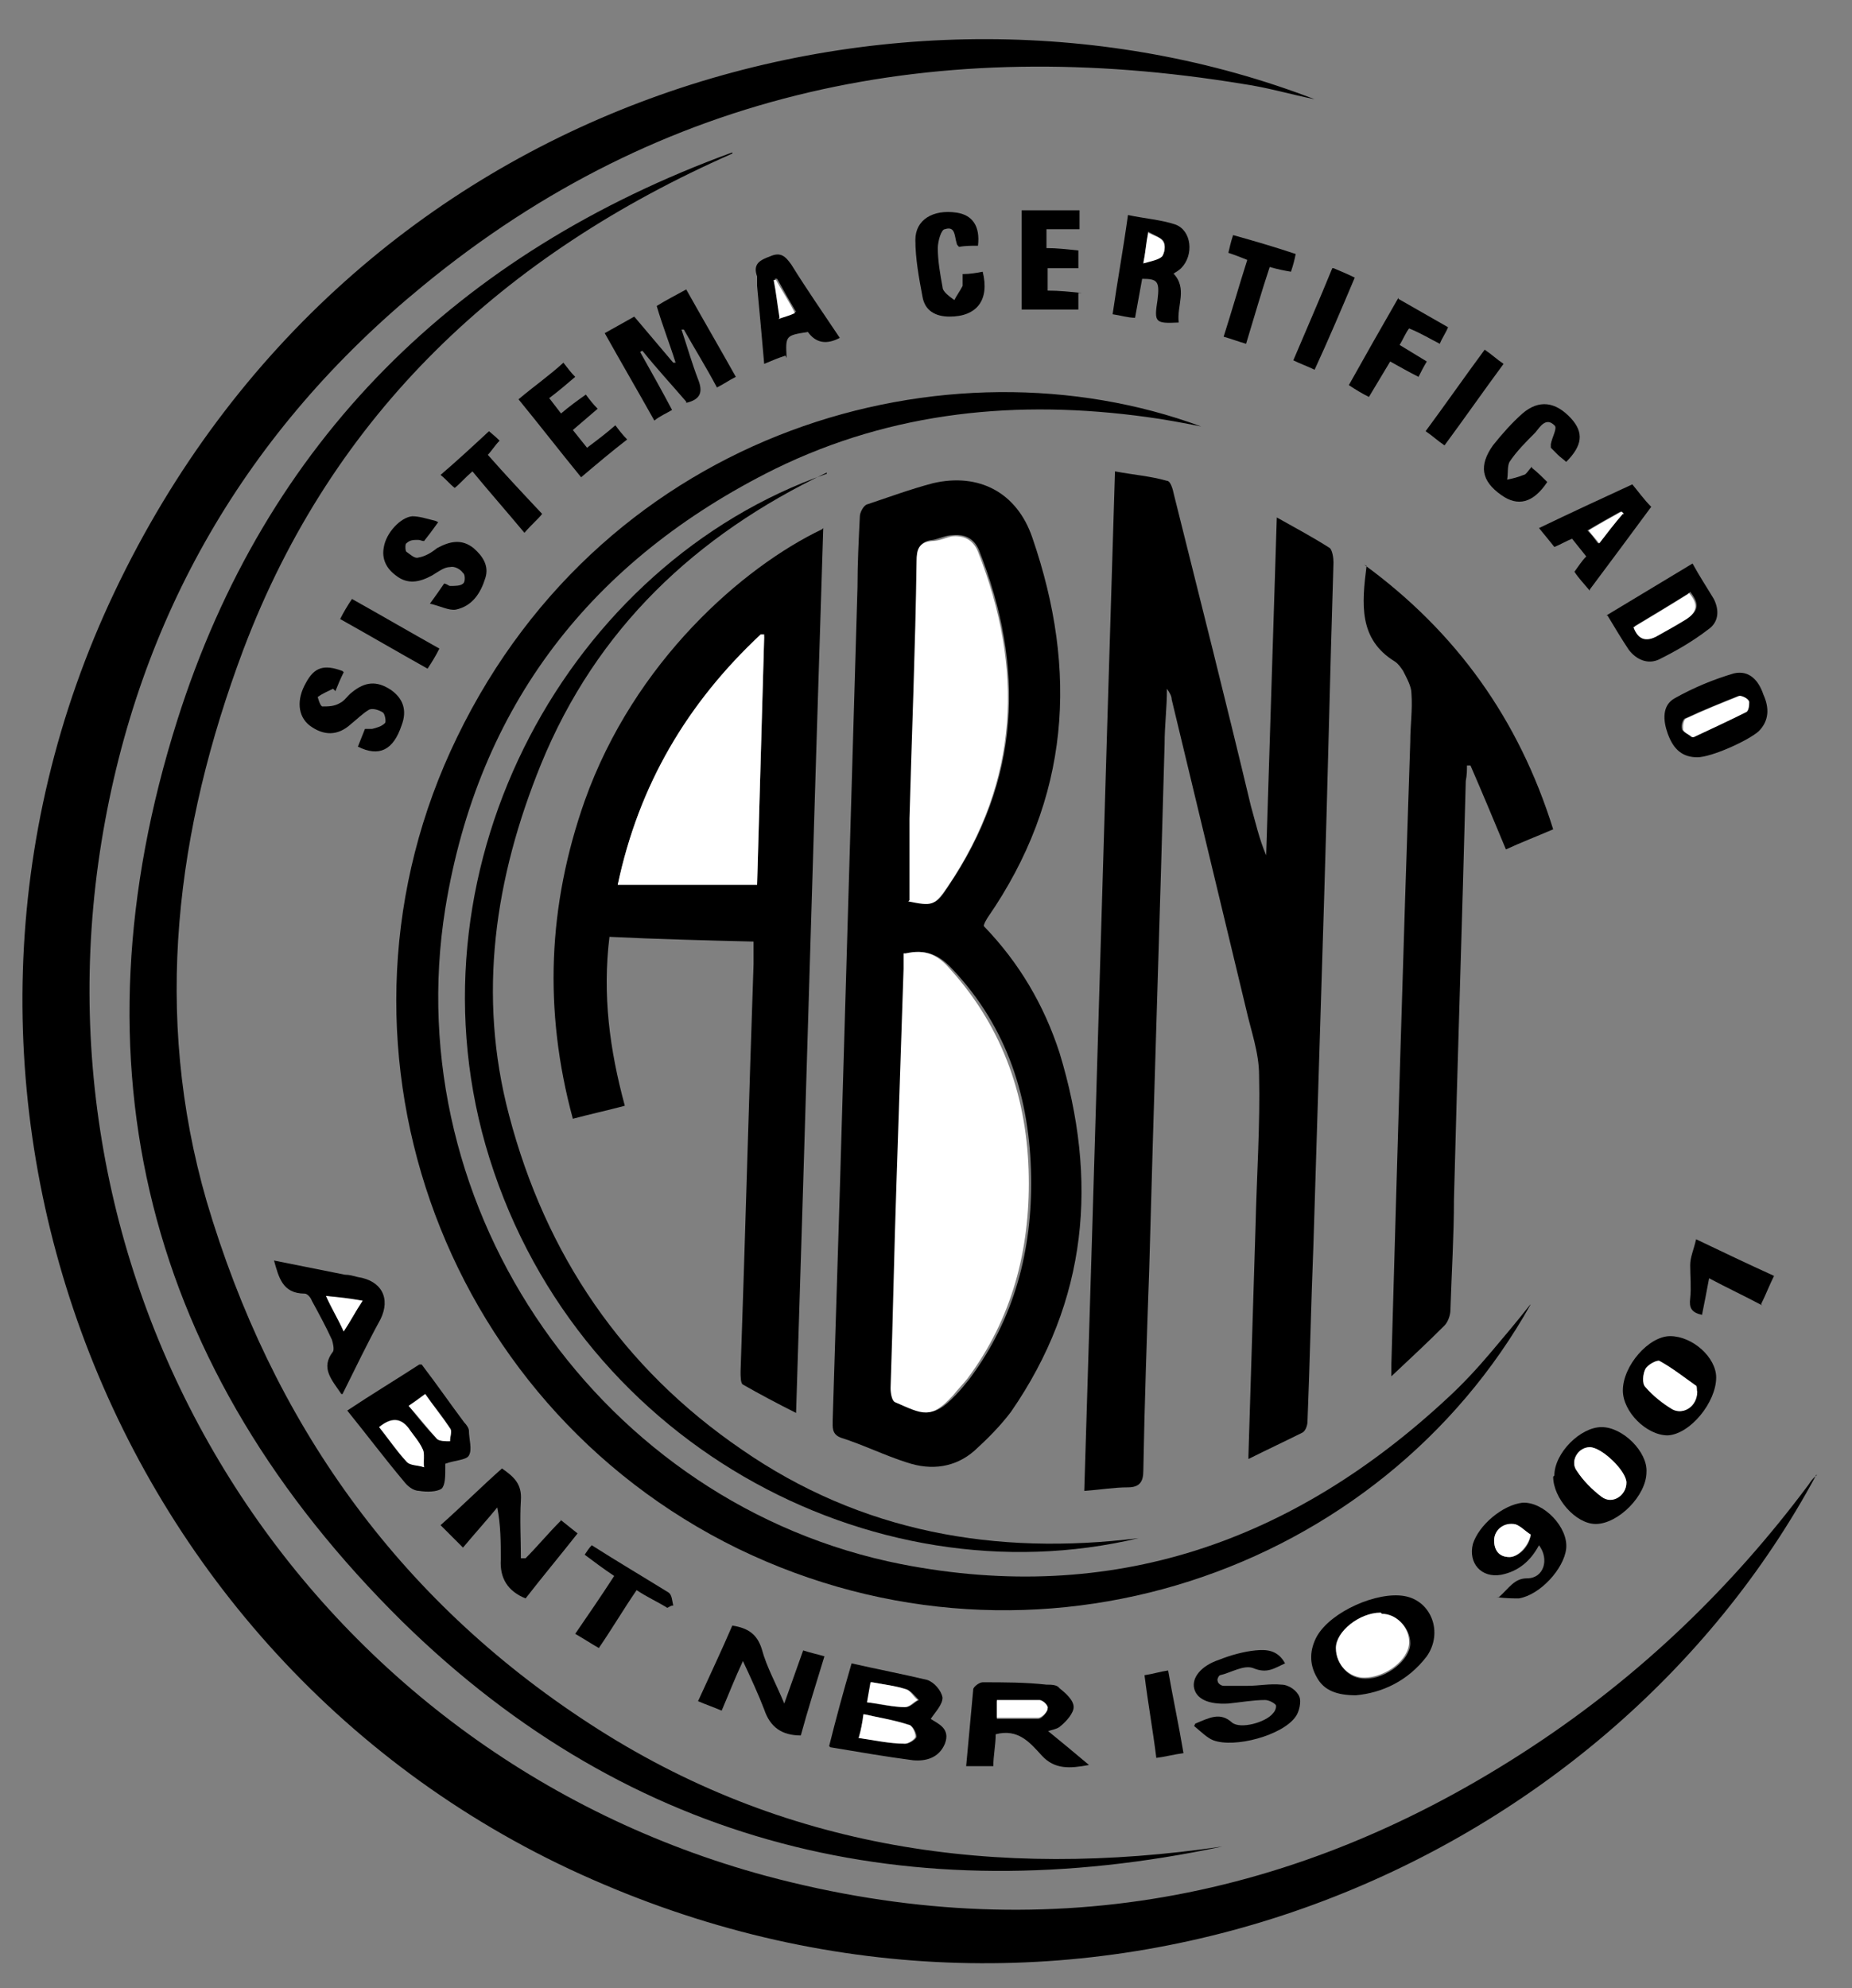 <?xml version="1.0" encoding="UTF-8"?>
<svg xmlns="http://www.w3.org/2000/svg" version="1.1" viewBox="0 0 156.8 168.3">
  <rect x="0" y="0" width="156.8" height="168.3" fill="#808080" stroke="none"/>
  <defs>
    <style>
      .cls-1 {
        fill: #fff;
      }
    </style>
  </defs>
  <!-- Generator: Adobe Illustrator 28.7.1, SVG Export Plug-In . SVG Version: 1.2.0 Build 142)  -->
  <g>
    <g id="Layer_1">
      <path d="M153.8,124.8c-17.8,33.2-61.4,52.3-102.7,34.7C9,141.7-10,91.5,9.7,50.1,29.8,7.8,76.5-5,111.3,8.4c-2-.4-4-1-6.1-1.3-25.6-4.2-49.1.4-69.4,17.1-14.9,12.2-24.1,28-27.2,47-6.4,39.4,17.8,77.2,56.3,87.6,23.2,6.2,44.9,2.2,64.9-11,9.1-6,16.8-13.4,23.3-22.1.2-.3.4-.6.7-.8Z"/>
      <path d="M105.7,123.2c.2-6.6.4-13,.6-19.4.1-4.3.4-8.6.3-12.8,0-1.9-.7-3.8-1.1-5.6-2.1-8.7-4.2-17.5-6.3-26.2,0-.3-.2-.6-.4-.9,0,1.6-.2,3.1-.2,4.7-.4,14.8-.9,29.6-1.3,44.4-.2,5.7-.4,11.4-.5,17.1,0,.9-.3,1.4-1.3,1.4-1.2,0-2.3.2-3.7.3.9-28.8,1.7-57.4,2.6-86.3,1.6.3,3,.4,4.4.8.3,0,.5.7.6,1.2,2.2,8.8,4.4,17.5,6.5,26.3.4,1.4.7,2.8,1.3,4.2.3-9.5.6-18.9.9-28.6,1.6.9,3.1,1.7,4.5,2.6.2.2.3.8.3,1.2-.3,9.6-.5,19.1-.8,28.7-.3,9.7-.6,19.4-.9,29.1-.2,5-.3,9.9-.5,14.9,0,.4-.2.9-.5,1-1.4.7-2.9,1.4-4.5,2.2Z"/>
      <path d="M83.3,78.4c3,3.1,5.1,6.7,6.4,10.7,3.3,10.8,2.4,21-4.1,30.4-.9,1.2-2,2.3-3.1,3.3-1.6,1.4-3.6,1.7-5.7,1-1.9-.6-3.7-1.5-5.6-2.1-.8-.3-.7-.9-.7-1.5.2-6.4.4-12.9.6-19.3.5-17.1,1-34.1,1.5-51.2,0-2,.1-4,.2-6,0-.3.3-.9.6-1,1.8-.6,3.7-1.3,5.6-1.8,3.9-.9,7.1.8,8.4,4.6,3.9,11.3,3.2,22.1-3.8,32.2-.1.2-.2.3-.3.6ZM76.7,80.7c0,.4,0,.9,0,1.3-.2,6-.4,12.1-.6,18.1-.2,5.8-.4,11.6-.5,17.4,0,.4.1,1.1.4,1.2,2.3.9,2.9,1.5,4.9-.6.4-.4.8-.9,1.2-1.4,3.8-5.1,5.3-10.9,5.2-17.1-.1-6.6-2-12.6-6.6-17.5-1-1.1-2.1-1.8-3.8-1.4ZM77,76.2c2.1.4,2.2.5,3.3-1.2,6.1-9,6.5-18.5,2.6-28.4-.4-1-1.2-1.4-2.2-1.3-.6,0-1.2.3-1.7.4-1.1.1-1.3.7-1.3,1.7-.2,7.3-.4,14.5-.6,21.8,0,2.3,0,4.6,0,6.9Z"/>
      <path d="M129.6,110.4c-12.7,22.7-41.9,32.9-67.1,20.7-25.4-12.4-36.2-43.2-23.8-68.7,12.7-26.2,41.6-34.2,63-26.3-1.5-.3-3.1-.6-4.6-.8-10.9-1.5-21.5-.5-31.5,4.4-15.5,7.7-25.1,20-27.9,37.2-4.1,25.6,13.3,50.5,38.6,55.5,17.9,3.5,33.2-1.9,46.3-14.1,1.3-1.2,2.5-2.5,3.6-3.8,1.1-1.3,2.2-2.6,3.3-4Z"/>
      <path d="M69.7,44.7c-.8,24.9-1.5,49.7-2.3,74.9-1.6-.8-3.1-1.6-4.5-2.4-.2-.1-.2-.7-.2-1.1.4-11.5.7-23,1.1-34.5,0-.6,0-1.2,0-1.9-4.1-.1-8.1-.2-12.2-.4-.6,4.9,0,9.5,1.3,14.3-1.5.4-2.9.7-4.4,1.1-2.5-9.2-2.1-18.1,1-26.9,4.2-11.8,13.4-19.8,20.1-23ZM64.7,53.9h-.3c-6.2,5.6-10.3,12.5-12.1,21h11.8c.2-7,.4-14,.6-21Z"/>
      <path d="M62,13c-19.3,8.5-33.8,21.9-41.4,42-5.7,15.2-7.7,30.8-3.1,46.7,5.5,18.6,16.1,33.6,32.4,44.2,16.4,10.7,34.5,13.2,53.6,10.4-26.4,5.6-50,0-69.4-19C12.4,115.9,5.8,90.1,15,61c7.5-23.7,23.7-39.6,47-48.1Z"/>
      <path d="M115.5,47.8c7.8,5.7,13.1,13.1,16,22.4-1.4.6-2.7,1.1-4,1.7-1-2.4-2-4.8-3-7.1-.1,0-.2,0-.3,0,0,.4,0,.8-.1,1.3-.3,11.8-.7,23.6-1,35.4,0,3.1-.2,6.2-.3,9.4,0,.4-.2,1-.5,1.3-1.4,1.4-2.9,2.8-4.5,4.3,0-.5,0-.8,0-1,.5-17.6,1-35.1,1.6-52.7,0-1.4.2-2.7.1-4.1,0-.6-.4-1.3-.7-1.9-.2-.3-.4-.6-.7-.8-3.1-1.9-2.8-4.9-2.4-8.1Z"/>
      <path d="M70,40c-11.1,5.3-19.5,13.2-24.2,24.7-3.9,9.6-5.4,19.5-2.7,29.7,3.1,11.8,9.6,21.4,19.7,28.3,10.1,7,21.5,9,33.6,7.5-22.6,5.4-48.1-8.2-55.3-33.3-6.8-23.9,7.1-49.2,28.9-56.8Z"/>
      <path d="M58.1,34c-1.2-1.4-2.5-2.8-3.7-4.3,0,0-.1,0-.2.1.9,1.6,1.8,3.2,2.7,4.9-.5.3-1,.5-1.5.9-1.4-2.5-2.8-4.9-4.2-7.4.9-.5,1.6-.9,2.5-1.4,1.1,1.3,2.2,2.6,3.3,3.9,0,0,.1,0,.2,0-.5-1.6-1.1-3.1-1.6-4.8.8-.5,1.6-.9,2.5-1.4,1.4,2.5,2.8,4.9,4.2,7.4-.6.3-1,.6-1.6.9-.9-1.7-1.9-3.3-2.8-4.9h-.2c.5,1.5.9,2.9,1.4,4.2.4,1,.3,1.7-1,2Z"/>
      <path d="M35.7,115.5c1.3,1.7,2.4,3.3,3.6,4.9.2.2.4.5.4.7,0,.7.3,1.6,0,2.1-.2.4-1.2.4-2,.7,0,0,0,.1,0,.4,0,.6,0,1.4-.3,1.7-.4.3-1.3.3-1.9.2-.5,0-1-.4-1.3-.8-1.6-1.9-3.1-3.9-4.8-6,2.1-1.4,4.1-2.6,6.1-3.9ZM32.1,120.8c.8,1,1.5,2.1,2.3,2.9.3.3,1,.3,1.5.5,0-.5,0-1.1-.1-1.5-.3-.6-.8-1.2-1.2-1.8q-1-1.4-2.5-.1ZM34.6,119c.8,1,1.5,1.9,2.4,2.8.2.2.7.1,1.1.2,0-.4.2-.8,0-1.1-.6-1-1.4-1.9-2.1-2.9-.5.3-.8.6-1.4,1Z"/>
      <path d="M70.2,147.8c.6-2.4,1.2-4.6,1.9-7,2.2.5,4.3.9,6.4,1.4.6.2,1.2.9,1.3,1.5,0,.6-.6,1.2-1,1.8.6.4,1.7.8,1.2,2.1-.5,1.2-1.6,1.5-2.7,1.4-2.3-.3-4.6-.7-7-1.1ZM72.7,147.1c1.4.2,2.7.4,4,.5.3,0,.9-.4.9-.6,0-.3-.3-.9-.6-1-1.2-.4-2.5-.6-3.8-.9-.2.7-.3,1.2-.4,2ZM73.8,142.4c-.1.6-.2,1-.3,1.7,1.1.2,2.1.4,3.2.4.4,0,.7-.4,1.1-.6-.3-.3-.6-.7-1-.9-.9-.3-1.9-.4-2.9-.6Z"/>
      <path d="M47.4,128.6c.5.4,1,.8,1.5,1.2-1.5,1.9-3,3.7-4.4,5.5-1.5-.6-2.2-1.7-2.1-3.3,0-1.4,0-2.9-.3-4.4-.9,1.1-1.9,2.2-2.9,3.4-.8-.8-1.3-1.3-1.9-1.9,1.8-1.6,3.4-3.2,5.2-4.8,1,.7,1.7,1.3,1.6,2.7-.1,1.6,0,3.3,0,4.9h.4c1-1,1.9-2.1,3-3.2Z"/>
      <path d="M88.7,146.5c1.1.9,2.2,1.8,3.5,2.9-1.6.3-2.9.4-4-.8-1-1.1-2-2.3-3.9-1.8,0,.9-.2,1.8-.2,2.7h-2.3c.2-2.2.4-4.3.6-6.5,0-.2.5-.6.8-.6,1.8,0,3.6,0,5.4.2.4,0,.9,0,1.1.3.5.4,1.2,1,1.2,1.6,0,.5-.6,1.2-1.1,1.6-.3.3-.8.3-1.2.5ZM84.4,145.5c1.2,0,2.4,0,3.5,0,.3,0,.7-.5.8-.8,0-.2-.4-.7-.7-.7-1.2,0-2.3,0-3.6,0v1.6Z"/>
      <path d="M62.9,140.6c-.7,1.5-1.2,2.8-1.8,4.2-.7-.3-1.3-.5-2-.8,1-2.2,2-4.3,2.9-6.4,1.3.2,2.1.7,2.5,2,.4,1.5,1.2,2.9,1.9,4.6.6-1.7,1.1-3.1,1.6-4.5.6.2,1.1.3,1.8.5-.7,2.3-1.4,4.5-2,6.7-1.6,0-2.6-.7-3.1-2.2-.5-1.3-1.1-2.6-1.8-4.1Z"/>
      <path d="M114.8,143.5c-1.6,0-2.7-.4-3.3-1.5-.7-1.2-.6-2.4,0-3.5,1.2-2.1,5.1-3.8,7.4-3.4,2.3.4,3.3,3.1,1.9,5.1-1.6,2.1-3.8,3.1-6,3.3ZM117,136.6c-1.8,0-3.8,1.5-3.8,3,0,1.4,1,2.5,2.4,2.5,1.8,0,3.8-1.6,3.8-3,0-1.3-1.1-2.4-2.3-2.4Z"/>
      <path d="M28.9,118c-.8-1.2-1.8-2.2-.7-3.6.1-.2,0-.7-.1-1-.5-1.1-1.1-2.2-1.7-3.3-.1-.3-.4-.6-.6-.6-1.9,0-2.2-1.4-2.6-2.8,2,.4,4,.8,6,1.2.4,0,.7.1,1.1.2,2,.3,2.8,1.8,1.9,3.6-1.1,2-2.1,4.1-3.2,6.3ZM27.6,109.7c.5,1.1,1,1.9,1.5,3,.6-.9,1-1.7,1.6-2.6-1.1-.1-2-.2-3.1-.4Z"/>
      <path d="M101.2,145.9c1.2-.5,2.1-1,3.1-.1.7.6,2.9,0,3.5-.8.2-.2.3-.6.2-.7-.2-.2-.6-.4-.9-.4-1,0-2.1.2-3.1.3-1.7.1-2.7-.4-2.9-1.3-.2-.9.6-1.9,2.1-2.4,1-.4,2.1-.7,3.1-.8,1-.1,1.9,0,2.5,1.1-.9.4-1.5.9-2.7.4-.8-.3-1.9.4-2.8.6-.1,0-.3.4-.2.5,0,.2.3.4.5.4.7,0,1.4,0,2,0,1,0,1.9-.2,2.9-.1.6,0,1.3.5,1.5,1,.2.4,0,1.3-.3,1.7-1.1,1.6-5.2,2.7-7,2-.5-.2-1-.7-1.6-1.2Z"/>
      <path d="M99.3,23.1c1.3,1.3.3,2.8.5,4.2-2,.1-2.1,0-1.8-1.9.2-1.6,0-1.8-1.3-1.8-.2,1.1-.4,2.2-.6,3.3-.6,0-1.2-.2-1.9-.3.4-2.8.9-5.5,1.3-8.4,1.4.3,2.8.4,4,.8,1.4.5,1.6,2.6.5,3.7-.2.2-.4.3-.7.5ZM97.2,19.7c-.1.9-.2,1.6-.4,2.5.7-.2,1.3-.3,1.6-.6.2-.2.3-.9.1-1.2-.2-.3-.8-.5-1.3-.8Z"/>
      <path d="M136,52.1c2.5-1.5,4.8-2.9,7.3-4.4.6,1.1,1.2,2,1.8,3,.5,1,.4,2-.5,2.6-1.3,1-2.7,1.8-4.1,2.5-1,.5-2,0-2.6-.8-.6-.9-1.2-1.9-1.8-2.9ZM143,50.2c-1.6,1-3.1,1.9-4.6,2.8.4,1.1,1.1,1.3,1.9.8.9-.5,1.7-1,2.6-1.5.9-.6,1-1.2.2-2.2Z"/>
      <path d="M145.3,116.6c0,2.1-2.2,4.8-4.1,4.9-1.8,0-3.8-2-3.8-3.8,0-2.1,2.2-4.6,4-4.6,1.9,0,3.9,1.8,3.9,3.5ZM143.7,117.8c0,0,0-.4-.1-.5-1-.7-2-1.5-3.1-2.1-.2-.1-1,.3-1.2.7-.2.4-.2,1.2,0,1.5.6.7,1.4,1.4,2.3,1.9.9.5,2-.3,2.1-1.5Z"/>
      <path d="M143.7,64.1c-1.2,0-2-.6-2.5-2-.4-1.1-.5-2.4.6-3,1.6-.9,3.3-1.6,5-2.1,1.3-.3,2.1.6,2.5,1.8.5,1.1.5,2.2-.4,3.1-.9.8-4,2.2-5.2,2.2ZM143.3,62.4c1.5-.7,3-1.4,4.4-2.1.2-.1.4-.6.3-.9,0-.2-.6-.5-.8-.5-1.5.6-3,1.2-4.5,1.9-.2,0-.4.6-.3.9,0,.2.5.4.8.7Z"/>
      <path d="M131.6,124.9c0-1.9,2.2-4.1,4-4.1,1.8,0,3.9,2.1,3.8,3.8,0,2-2.4,4.4-4.3,4.4-1.7,0-3.6-2.2-3.6-4ZM137.7,125.5c0-1-2.1-3-3.1-3-1,0-1.7,1.2-1.1,2,.6.8,1.3,1.6,2.1,2.2.9.6,2.1-.1,2.1-1.2Z"/>
      <path d="M126.9,135.2c.9-.8,1.3-1.6,2.4-1.6,1.4,0,1.9-1.6,1-2.8-.7,1.3-1.7,2.2-3.2,2.5-1.7.3-2.8-1-2.4-2.6.5-1.6,2.5-3.3,4.2-3.5,1.8-.1,3.9,2.1,3.7,3.9-.2,1.7-2.2,3.9-4,4.2-.5,0-1,0-1.9-.1ZM129.6,129.9c-.5-.3-1-.9-1.5-.9-.8,0-1.6.5-1.6,1.4,0,.8.4,1.4,1.3,1.4.8,0,1.7-.9,1.8-1.9Z"/>
      <path d="M134.6,50c-.5-.6-.9-1-1.3-1.6.3-.4.6-.9,1-1.3-.4-.5-.8-1-1.2-1.5-.5.2-1,.5-1.5.7-.4-.5-.8-1-1.3-1.6,2.7-1.3,5.3-2.5,7.9-3.7.5.6,1,1.3,1.6,1.9-1.7,2.3-3.4,4.6-5.2,7ZM137.4,43.5c0,0-.1-.1-.2-.2-.9.5-1.8,1-2.8,1.6.4.4.6.7.9,1.1.7-.9,1.4-1.7,2-2.5Z"/>
      <path d="M66.5,30.1c-.6.2-1.1.4-1.8.7-.2-2.3-.4-4.5-.6-6.6,0-.3,0-.6,0-.8-.4-1.1.3-1.4,1.1-1.7.9-.4,1.3,0,1.8.7,1.3,2.1,2.7,4.1,4.1,6.2q-1.7.9-2.7-.5c-1.9.3-1.9.3-1.8,2.2ZM66,26.9c.6-.2.9-.4,1.4-.5-.6-1-1.1-1.9-1.6-2.8,0,0-.1,0-.2,0,.2,1,.3,2,.5,3.2Z"/>
      <path d="M37.1,44.2c-.5.7-.8,1.1-1.2,1.6-.2,0-.3-.1-.5-.1-.4,0-.7,0-1,.3-.1,0-.1.6,0,.7.3.2.7.6,1,.5.6-.1,1.1-.4,1.6-.8,1.1-.6,2.1-.8,3.1,0,.8.7,1.3,1.5,1,2.5-.4,1.3-1.1,2.4-2.5,2.7-.6.1-1.3-.3-2.2-.5.5-.7.8-1.1,1.2-1.7.2,0,.4.2.5.2.4,0,.9,0,1.1-.2.2-.1.2-.8,0-.9-.2-.3-.7-.6-1.1-.5-.5,0-1,.4-1.5.7-1.1.6-2.1.8-3.1,0-.8-.6-1.2-1.4-1-2.4.2-1.2,1.4-2.5,2.4-2.6.6,0,1.2.2,2,.4Z"/>
      <path d="M29.1,56.9c-.3.6-.5,1.1-.7,1.6,0,0-.1-.1-.2-.2-.4.2-.9.4-1.3.7,0,0,.2.8.4.8.5,0,1,0,1.5-.3.4-.2.6-.6,1-.9,1.1-.9,2.1-1,3.3-.2,1,.7,1.4,1.7.9,3-.7,2.1-1.9,2.7-3.7,1.8.2-.5.4-1,.6-1.5.2,0,.4,0,.6,0,.4-.1.8-.2,1.1-.5.1-.1,0-.8-.2-.9-.3-.2-.9-.4-1.2-.2-.5.3-1,.8-1.5,1.2-1.1,1-2.3,1-3.5.1-1-.8-1.1-2.2-.3-3.6.7-1.3,1.5-1.6,3.1-1Z"/>
      <path d="M43.9,33.8c1.3-1.1,2.6-2,3.8-3.1.4.5.6.8,1,1.2-.7.6-1.4,1.2-2.2,1.8.3.4.7.9,1,1.3.7-.6,1.4-1.1,2.1-1.6.3.4.6.8,1,1.2-.7.6-1.4,1.2-2.1,1.8.4.5.8,1,1.2,1.5.8-.6,1.6-1.2,2.4-1.9.3.4.6.8,1,1.2-1.3,1-2.6,2.1-3.9,3.2-1.8-2.2-3.5-4.4-5.3-6.6Z"/>
      <path d="M129.7,39.6c.5.4.9.8,1.3,1.2-1.2,1.8-2.5,2.1-3.9,1.1-1.7-1.2-1.9-2.5-.7-4.2.8-1,1.6-1.9,2.5-2.7,1.4-1.2,2.8-1,4.1.4,1.1,1.2,1,2.3-.4,3.7-.2-.2-.5-.4-.7-.6-.2-.2-.4-.4-.6-.6,0-.1,0-.2,0-.3.1-.6.6-1.4.3-1.6-.7-.7-1.2.1-1.6.6-.8.8-1.6,1.6-2.2,2.5-.2.4-.1,1-.2,1.5.5-.1.9-.2,1.4-.4.2,0,.4-.4.7-.7Z"/>
      <path d="M82.8,20.8c-.5,0-1.1,0-1.6.1-.1-.1-.2-.2-.2-.3-.2-.6-.1-1.5-1-1.2-.3,0-.6,1-.6,1.6,0,1.1.2,2.2.4,3.3,0,.4.6.8,1,1.1.2-.4.5-.8.7-1.2,0-.2,0-.5,0-1,.6,0,1.2-.1,1.7-.2.6,2.4-.5,3.8-2.8,3.8-1.2,0-2.1-.5-2.3-1.7-.3-1.6-.6-3.2-.6-4.8,0-1.7,1.5-2.6,3.5-2.3,1.3.2,2,1.1,1.8,2.8Z"/>
      <path d="M91.3,24.8v1.4h-4.8v-8.4h4.9v1.6h-2.8v1.6c.9,0,1.7.1,2.7.2,0,.5,0,1,0,1.5h-2.6v1.9c1,0,1.9.1,2.9.2Z"/>
      <path d="M118.4,25.3c1.4.8,2.8,1.6,4.2,2.4-.2.5-.5.9-.7,1.4-.8-.4-1.6-.9-2.6-1.3-.3.4-.5.9-.8,1.4.8.5,1.5.9,2.3,1.4-.3.5-.5.9-.7,1.3-.8-.4-1.5-.8-2.4-1.3-.6,1-1.2,2-1.8,3-.6-.3-1.1-.6-1.7-1,1.4-2.5,2.7-4.8,4.2-7.4Z"/>
      <path d="M56.5,136.1c-.8-.5-1.7-.9-2.6-1.5-1.1,1.6-2.1,3.3-3.2,4.9-.7-.4-1.3-.8-2-1.2,1.1-1.6,2.2-3.2,3.3-4.9-.9-.6-1.7-1.2-2.5-1.8.2-.3.4-.6.6-.8,2.2,1.4,4.4,2.7,6.5,4,.3.2.3.7.4,1.1-.2,0-.3.1-.5.2Z"/>
      <path d="M105.5,29.1c-.7-.2-1.2-.4-1.9-.6.7-2.2,1.3-4.3,2-6.5-.5-.2-1-.4-1.6-.6.1-.4.2-.9.4-1.5,1.8.5,3.5,1,5.3,1.6-.1.5-.2.9-.4,1.5-.6-.1-1.1-.2-1.8-.4-.7,2.1-1.3,4.2-2,6.5Z"/>
      <path d="M40,39.9c-.7.6-1,1-1.5,1.4-.4-.3-.7-.7-1.2-1.1,1.4-1.2,2.7-2.4,4.1-3.7.1.1.5.4.9.8-.4.4-.7.9-1,1.2,1.5,1.7,3,3.3,4.6,5-.3.4-.8.8-1.5,1.6-1.5-1.8-3-3.5-4.4-5.2Z"/>
      <path d="M149.2,110.5c-1.5-.8-3-1.5-4.5-2.3-.2,1.1-.4,2.1-.6,3.1-.9-.2-1.1-.6-1-1.4.1-.9,0-1.9,0-2.8,0-.7.3-1.3.5-2.2,2.3,1.1,4.4,2.1,6.6,3.1-.4.8-.7,1.6-1.1,2.4Z"/>
      <path d="M112.9,22.7c.7.3,1.2.5,1.8.8-1.1,2.6-2.2,5.2-3.4,7.8-.6-.3-1.2-.5-1.8-.8,1.1-2.6,2.2-5.1,3.3-7.8Z"/>
      <path d="M28.8,52.4c.3-.6.6-1.1,1-1.7,2.5,1.4,4.9,2.8,7.4,4.2-.3.6-.6,1.1-1,1.7-2.5-1.4-4.9-2.8-7.4-4.2Z"/>
      <path d="M122.3,37.7c-.6-.4-1-.8-1.6-1.2,1.7-2.3,3.3-4.6,5-6.9.6.4,1,.8,1.6,1.2-1.7,2.3-3.3,4.6-5,6.9Z"/>
      <path d="M100.2,148.4c-.8.1-1.5.3-2.3.4-.3-2.4-.7-4.6-1-7,.7-.1,1.3-.3,2-.4.4,2.3.9,4.6,1.3,7Z"/>
      <path class="cls-1" d="M76.7,80.7c1.7-.4,2.8.2,3.8,1.4,4.5,5,6.5,11,6.6,17.5.1,6.2-1.4,12-5.2,17.1-.4.5-.8.9-1.2,1.4-1.9,2.1-2.6,1.6-4.9.6-.3-.1-.4-.8-.4-1.2.2-5.8.3-11.6.5-17.4.2-6,.4-12.1.6-18.1,0-.4,0-.9,0-1.3Z"/>
      <path class="cls-1" d="M77,76.2c0-2.3,0-4.6,0-6.9.2-7.3.5-14.5.6-21.8,0-1,.2-1.6,1.3-1.7.6,0,1.2-.3,1.7-.4,1-.1,1.8.3,2.2,1.3,3.9,9.9,3.5,19.4-2.6,28.4-1.1,1.6-1.3,1.6-3.3,1.2Z"/>
      <path class="cls-1" d="M64.7,53.9c-.2,7-.4,14.1-.6,21h-11.8c1.8-8.5,5.9-15.4,12.1-21.2h.3Z"/>
      <path class="cls-1" d="M32.1,120.8q1.5-1.2,2.5.1c.4.6.9,1.1,1.2,1.8.2.4,0,1,.1,1.5-.5-.2-1.2-.1-1.5-.5-.8-.9-1.5-1.9-2.3-2.9Z"/>
      <path class="cls-1" d="M34.6,119c.6-.4.9-.6,1.4-1,.7,1,1.4,1.9,2.1,2.9.2.2,0,.7,0,1.1-.4,0-.9,0-1.1-.2-.8-.9-1.5-1.8-2.4-2.8Z"/>
      <path class="cls-1" d="M72.7,147.1c.2-.7.3-1.2.4-2,1.3.3,2.6.5,3.8.9.3,0,.6.6.6,1,0,.2-.6.6-.9.6-1.3,0-2.6-.3-4-.5Z"/>
      <path class="cls-1" d="M73.8,142.4c1.1.2,2,.3,2.9.6.4.1.6.6,1,.9-.4.2-.7.6-1.1.6-1,0-2-.3-3.2-.4.1-.6.2-1.1.3-1.7Z"/>
      <path class="cls-1" d="M84.4,145.5v-1.6c1.2,0,2.4,0,3.6,0,.3,0,.8.5.7.7,0,.3-.5.8-.8.8-1.1,0-2.3,0-3.5,0Z"/>
      <path class="cls-1" d="M117,136.6c1.2,0,2.3,1.1,2.3,2.4,0,1.5-2,3-3.8,3-1.3,0-2.4-1.1-2.4-2.5,0-1.4,2-3,3.8-3Z"/>
      <path class="cls-1" d="M27.6,109.7c1.1.1,2,.2,3.1.4-.6.9-1,1.7-1.6,2.6-.5-1.1-1-1.9-1.5-3Z"/>
      <path class="cls-1" d="M97.2,19.7c.6.3,1.1.4,1.3.8.2.3.1.9-.1,1.2-.3.3-.9.4-1.6.6.2-1,.2-1.6.4-2.5Z"/>
      <path class="cls-1" d="M143,50.2c.8.9.7,1.6-.2,2.2-.8.5-1.7,1-2.6,1.5-.8.4-1.5.3-1.9-.8,1.5-.9,3-1.8,4.6-2.8Z"/>
      <path class="cls-1" d="M143.7,117.8c0,1.2-1.1,2-2.1,1.5-.8-.5-1.6-1.1-2.3-1.9-.3-.3-.2-1.1,0-1.5.2-.4,1-.8,1.2-.7,1.1.6,2.1,1.4,3.1,2.1.1,0,0,.4.1.5Z"/>
      <path class="cls-1" d="M143.3,62.4c-.4-.3-.8-.4-.8-.7,0-.3,0-.8.3-.9,1.5-.7,3-1.3,4.5-1.9.2,0,.7.2.8.5,0,.2,0,.8-.3.9-1.4.7-2.9,1.4-4.4,2.1Z"/>
      <path class="cls-1" d="M137.7,125.5c0,1.1-1.2,1.9-2.1,1.2-.8-.6-1.6-1.4-2.1-2.2-.6-.8.1-2,1.1-2,1,0,3.1,2,3.1,3Z"/>
      <path class="cls-1" d="M129.6,129.9c-.2,1-1.1,1.9-1.8,1.9-.9,0-1.3-.6-1.3-1.4,0-.9.8-1.5,1.6-1.4.5,0,1,.6,1.5.9Z"/>
      <path class="cls-1" d="M137.4,43.5c-.7.8-1.3,1.6-2,2.5-.3-.4-.6-.7-.9-1.1,1-.6,1.9-1.1,2.8-1.6,0,0,.1.1.2.2Z"/>
      <path class="cls-1" d="M66,26.9c-.2-1.2-.3-2.2-.5-3.2,0,0,.1,0,.2,0,.5.9,1.1,1.8,1.6,2.8-.4.2-.8.3-1.4.5Z"/>
    </g>
  </g>
</svg>